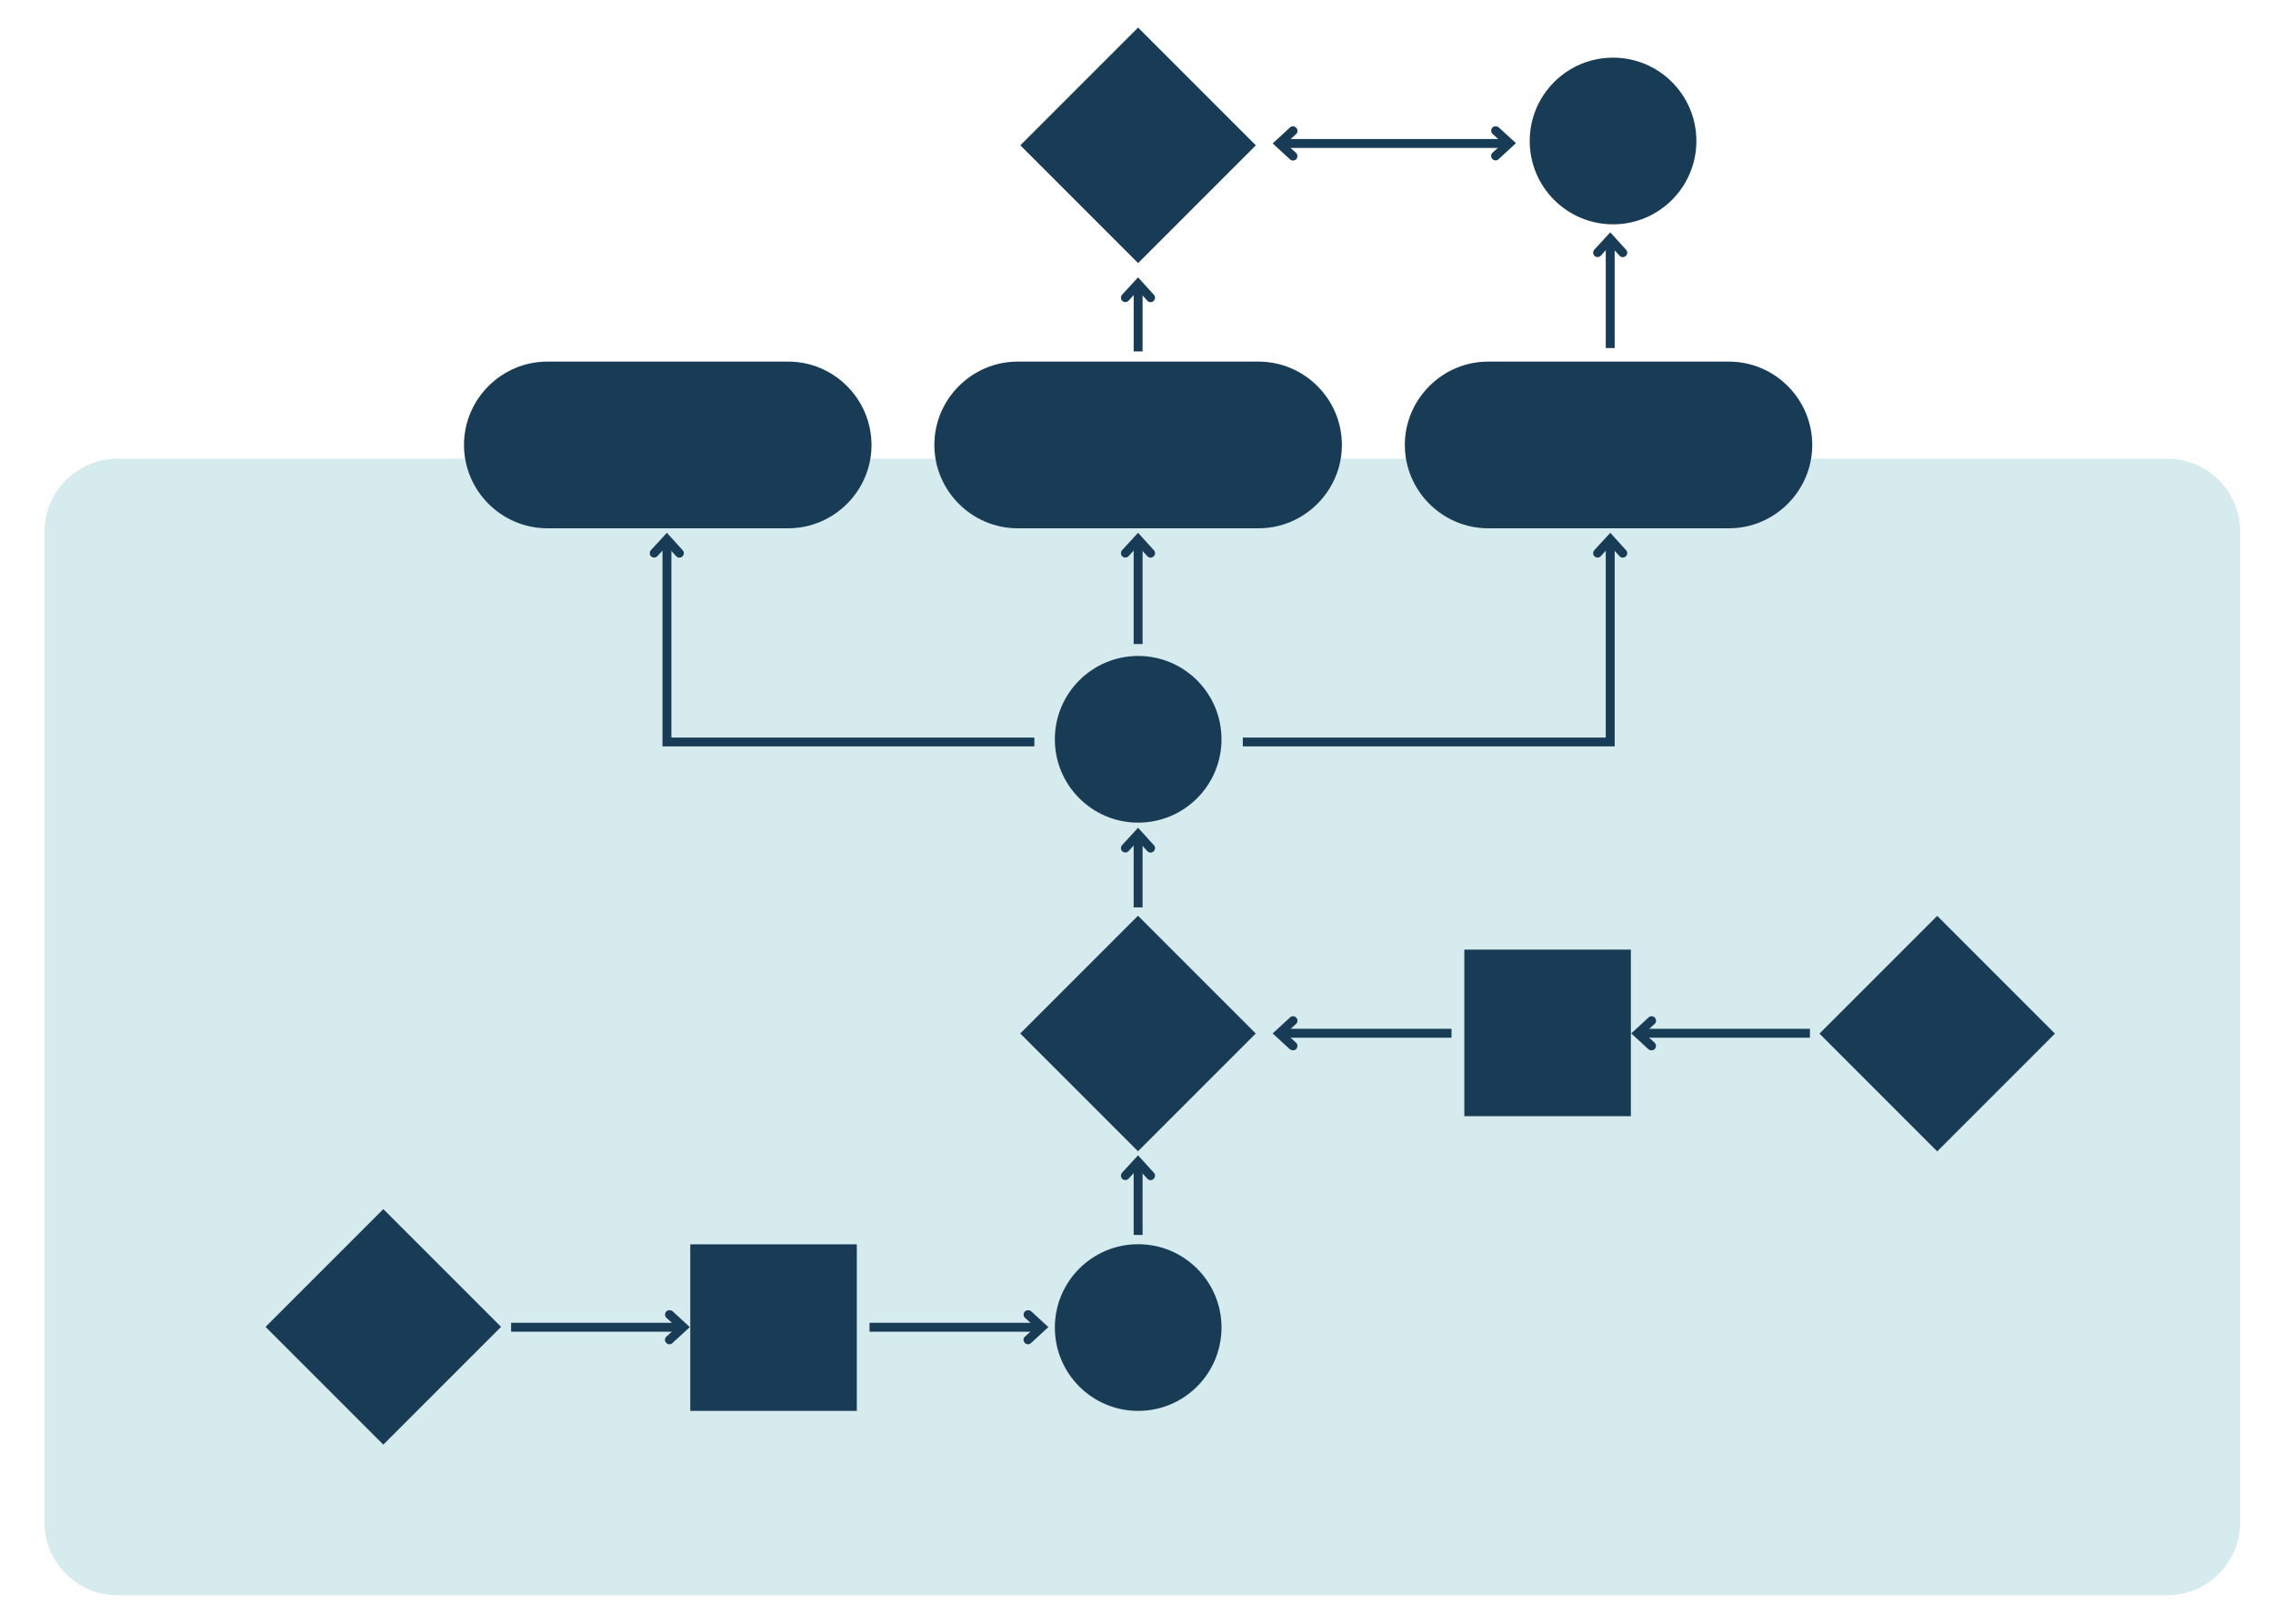 <?xml version="1.0" encoding="utf-8"?>
<!-- Generator: Adobe Illustrator 27.8.0, SVG Export Plug-In . SVG Version: 6.00 Build 0)  -->
<svg version="1.1" id="Слой_1" xmlns="http://www.w3.org/2000/svg" xmlns:xlink="http://www.w3.org/1999/xlink" x="0px" y="0px"
	 viewBox="0 0 1963.9 1403.3" style="enable-background:new 0 0 1963.9 1403.3;" xml:space="preserve">
<style type="text/css">
	.st0{fill:#D6EBEE;}
	.st1{fill:#193C56;}
</style>
<path class="st0" d="M1872.6,1378.2H101.4c-34.6,0-62.9-28.3-62.9-62.9V459.2c0-34.6,28.3-62.9,62.9-62.9h1771.3
	c34.6,0,62.9,28.3,62.9,62.9v856.1C1935.6,1349.9,1907.3,1378.2,1872.6,1378.2z"/>
<g>
	<circle class="st1" cx="983.4" cy="1146.9" r="72"/>
	<circle class="st1" cx="983.4" cy="638.7" r="72"/>
	<circle class="st1" cx="1393.7" cy="121.8" r="72"/>
	<rect x="596.4" y="1075" class="st1" width="143.9" height="143.9"/>
	
		<rect x="911.5" y="820.9" transform="matrix(0.707 -0.707 0.707 0.707 -343.302 956.919)" class="st1" width="143.9" height="143.9"/>
	
		<rect x="259.4" y="1074.4" transform="matrix(0.707 -0.707 0.707 0.707 -713.55 570.1)" class="st1" width="143.9" height="143.9"/>
	
		<rect x="911.5" y="53.5" transform="matrix(0.707 -0.707 0.707 0.707 199.331 732.157)" class="st1" width="143.9" height="143.9"/>
	<path class="st1" d="M681,312.4H472.9c-39.6,0-72,32.4-72,72l0,0c0,39.6,32.4,72,72,72H681c39.6,0,72-32.4,72-72l0,0
		C752.9,344.7,720.6,312.4,681,312.4z"/>
	<path class="st1" d="M1087.4,312.4H879.3c-39.6,0-72,32.4-72,72l0,0c0,39.6,32.4,72,72,72h208.1c39.6,0,72-32.4,72-72l0,0
		C1159.4,344.7,1127,312.4,1087.4,312.4z"/>
	<path class="st1" d="M1493.8,312.4h-208c-39.6,0-72,32.4-72,72l0,0c0,39.6,32.4,72,72,72h208c39.6,0,72-32.4,72-72l0,0
		C1565.8,344.7,1533.4,312.4,1493.8,312.4z"/>
	<g>
		<rect x="441.6" y="1142.8" class="st1" width="146.2" height="7.7"/>
		<path class="st1" d="M578.4,1131.9c-1,0-2.1,0.4-2.8,1.2c-1.4,1.6-1.3,4,0.2,5.4l8.9,8.1l-8.9,8.1c-1.6,1.4-1.7,3.9-0.2,5.4
			c1.4,1.6,3.9,1.7,5.4,0.2l15-13.8l-15-13.8C580.3,1132.2,579.4,1131.9,578.4,1131.9z"/>
	</g>
	<g>
		<rect x="751.3" y="1142.8" class="st1" width="146.2" height="7.7"/>
		<path class="st1" d="M888.2,1131.9c-1,0-2.1,0.4-2.8,1.2c-1.4,1.6-1.3,4,0.2,5.4l8.9,8.1l-8.9,8.1c-1.6,1.4-1.7,3.9-0.2,5.4
			c1.4,1.6,3.9,1.7,5.4,0.2l15-13.8l-15-13.8C890.1,1132.2,889.1,1131.9,888.2,1131.9z"/>
	</g>
	<rect x="1265.2" y="820.4" class="st1" width="143.9" height="143.9"/>
	
		<rect x="1602.1" y="820.9" transform="matrix(0.707 -0.707 0.707 0.707 -141.017 1445.278)" class="st1" width="143.9" height="143.9"/>
	<g>
		<rect x="1417.6" y="888.8" class="st1" width="146.2" height="7.7"/>
		<path class="st1" d="M1427,907.4c1,0,2.1-0.4,2.8-1.2c1.4-1.6,1.3-4-0.2-5.4l-8.9-8.1l8.9-8.1c1.6-1.4,1.7-3.9,0.2-5.4
			c-1.4-1.6-3.9-1.7-5.4-0.2l-15,13.8l15,13.8C1425.1,907.1,1426,907.4,1427,907.4z"/>
	</g>
	<g>
		<rect x="1107.9" y="888.8" class="st1" width="146.2" height="7.7"/>
		<path class="st1" d="M1117.2,907.4c1,0,2.1-0.4,2.8-1.2c1.4-1.6,1.3-4-0.2-5.4l-8.9-8.1l8.9-8.1c1.6-1.4,1.7-3.9,0.2-5.4
			c-1.4-1.6-3.9-1.7-5.4-0.2l-15,13.8l15,13.8C1115.3,907.1,1116.3,907.4,1117.2,907.4z"/>
	</g>
	<g>
		<rect x="1105.2" y="120.1" class="st1" width="196.3" height="7.7"/>
		<path class="st1" d="M1292.2,109.1c-1,0-2.1,0.4-2.8,1.2c-1.4,1.6-1.3,4,0.2,5.4l8.9,8.1l-8.9,8.1c-1.6,1.4-1.7,3.9-0.2,5.4
			c1.4,1.6,3.9,1.7,5.4,0.2l15-13.8l-15-13.8C1294.1,109.5,1293.2,109.1,1292.2,109.1z"/>
		<path class="st1" d="M1117.2,109.1c-0.9,0-1.9,0.3-2.6,1l-15,13.8l15,13.8c1.6,1.4,4,1.3,5.4-0.2c1.4-1.6,1.3-4-0.2-5.4l-8.9-8.1
			l8.9-8.1c1.6-1.4,1.7-3.9,0.2-5.4C1119.2,109.6,1118.2,109.1,1117.2,109.1z"/>
	</g>
	<g>
		<rect x="979.5" y="1006.4" class="st1" width="7.7" height="60.5"/>
		<path class="st1" d="M983.3,998.1l-13.8,15c-1.4,1.6-1.3,4,0.2,5.4c1.6,1.4,4,1.3,5.4-0.2l8.1-8.9l8.1,8.9
			c1.4,1.6,3.9,1.7,5.4,0.2c1.6-1.4,1.7-3.9,0.2-5.4L983.3,998.1z"/>
	</g>
	<g>
		<rect x="979.5" y="723.4" class="st1" width="7.7" height="60.5"/>
		<path class="st1" d="M983.3,715.1l-13.8,15c-1.4,1.6-1.3,4,0.2,5.4c1.6,1.4,4,1.3,5.4-0.2l8.1-8.9l8.1,8.9
			c1.4,1.6,3.9,1.7,5.4,0.2c1.6-1.4,1.7-3.9,0.2-5.4L983.3,715.1z"/>
	</g>
	<g>
		<rect x="979.5" y="468.6" class="st1" width="7.7" height="87.8"/>
		<path class="st1" d="M983.3,460.3l-13.8,15c-1.4,1.6-1.3,4,0.2,5.4c1.6,1.4,4,1.3,5.4-0.2l8.1-8.9l8.1,8.9
			c1.4,1.6,3.9,1.7,5.4,0.2c1.6-1.4,1.7-3.9,0.2-5.4L983.3,460.3z"/>
	</g>
	<g>
		<rect x="979.5" y="247.9" class="st1" width="7.7" height="55.7"/>
		<path class="st1" d="M983.3,239.6l-13.8,15c-1.4,1.6-1.3,4,0.2,5.4c1.6,1.4,4,1.3,5.4-0.2l8.1-8.9l8.1,8.9
			c1.4,1.6,3.9,1.7,5.4,0.2c1.6-1.4,1.7-3.9,0.2-5.4L983.3,239.6z"/>
	</g>
	<g>
		<polygon class="st1" points="1395.1,468.6 1387.4,468.6 1387.4,637.2 1073.8,637.2 1073.8,644.8 1395.1,644.8 		"/>
		<path class="st1" d="M1391.3,460.3l-13.8,15c-1.4,1.6-1.3,4,0.2,5.4c1.6,1.4,4,1.3,5.4-0.2l8.1-8.9l8.1,8.9
			c1.4,1.6,3.9,1.7,5.4,0.2c1.6-1.4,1.7-3.9,0.2-5.4L1391.3,460.3z"/>
	</g>
	<g>
		<rect x="1387.4" y="209" class="st1" width="7.7" height="91.7"/>
		<path class="st1" d="M1391.3,200.7l-13.8,15c-1.4,1.6-1.3,4,0.2,5.4c1.6,1.4,4,1.3,5.4-0.2l8.1-8.9l8.1,8.9
			c1.4,1.6,3.9,1.7,5.4,0.2c1.6-1.4,1.7-3.9,0.2-5.4L1391.3,200.7z"/>
	</g>
	<g>
		<polygon class="st1" points="580.1,468.6 572.4,468.6 572.4,644.8 893.7,644.8 893.7,637.2 580.1,637.2 		"/>
		<path class="st1" d="M576.2,460.3l-13.8,15c-1.4,1.6-1.3,4,0.2,5.4c1.6,1.4,4,1.3,5.4-0.2l8.1-8.9l8.1,8.9
			c1.4,1.6,3.9,1.7,5.4,0.2c1.6-1.4,1.7-3.9,0.2-5.4L576.2,460.3z"/>
	</g>
</g>
</svg>

